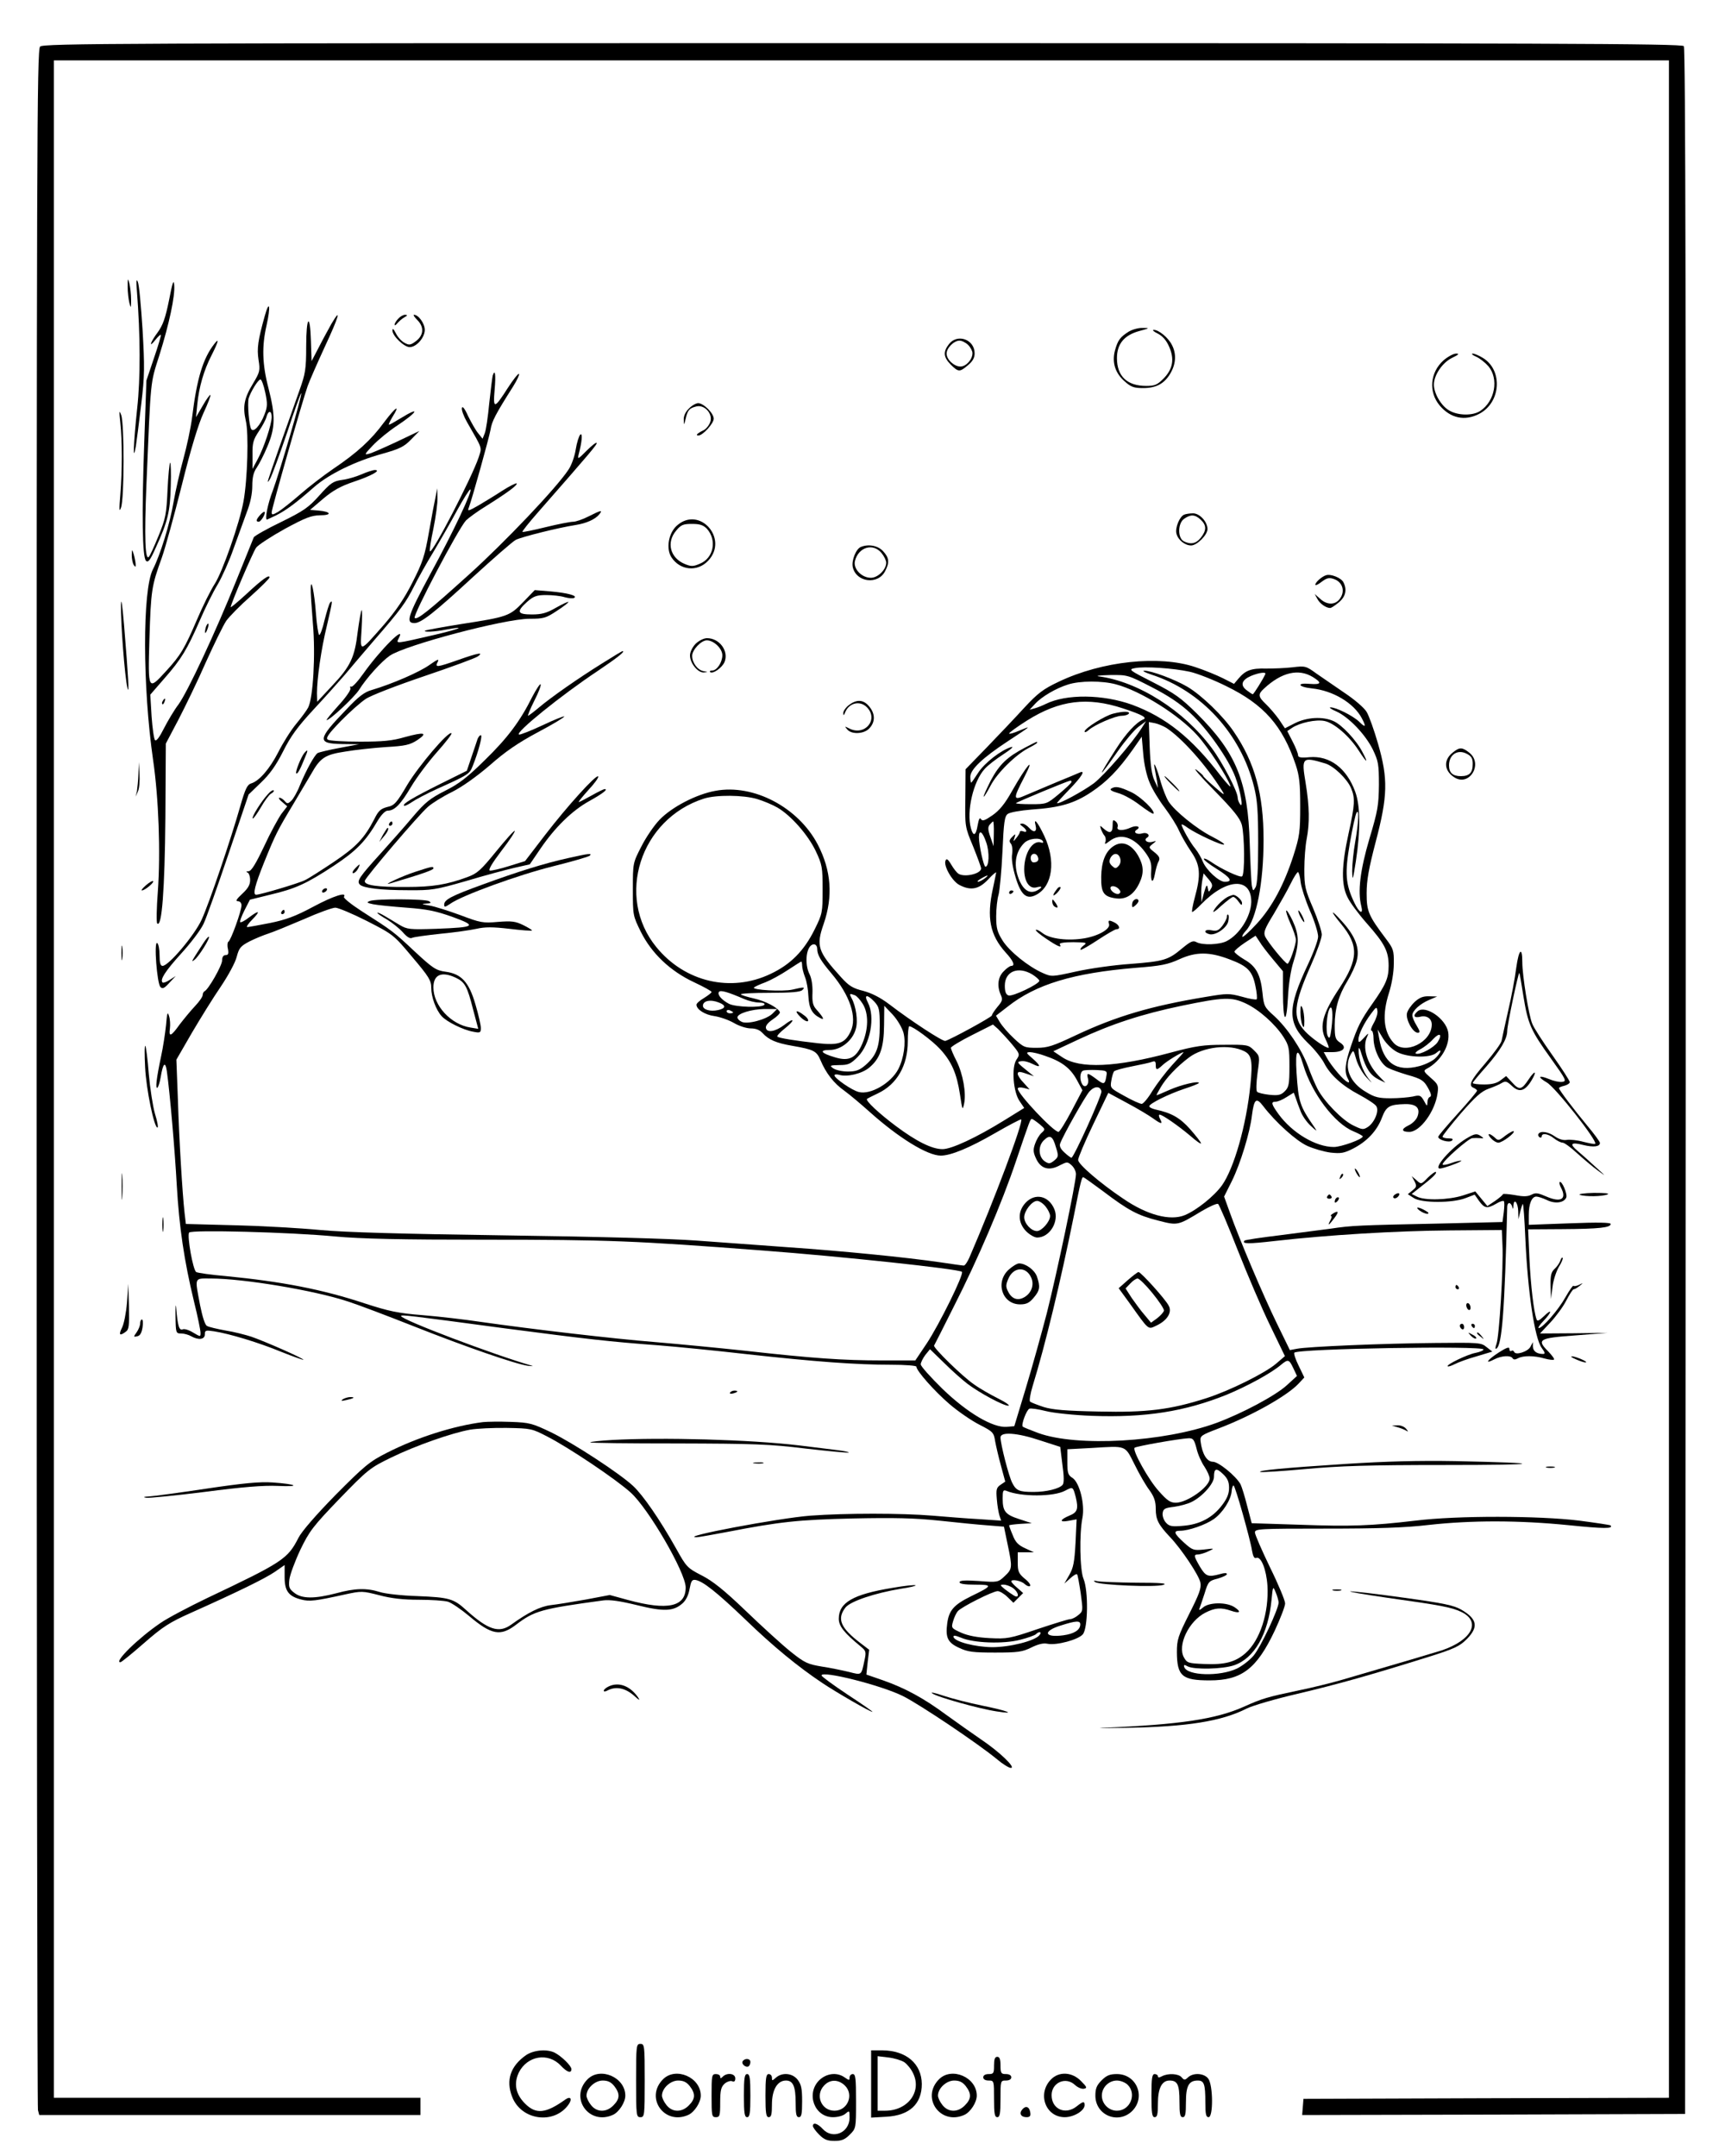 <?xml version="1.0" standalone="no"?>
<!DOCTYPE svg PUBLIC "-//W3C//DTD SVG 20010904//EN"
 "http://www.w3.org/TR/2001/REC-SVG-20010904/DTD/svg10.dtd">
<svg version="1.0" xmlns="http://www.w3.org/2000/svg"
 width="800pt" height="1000pt" viewBox="0 0 800 1000"
 preserveAspectRatio="xMidYMid meet">

<g transform="translate(0,1000) scale(0.1,-0.1)"
fill="#000000" stroke="none">
<path d="M186 9784 c-15 -14 -16 -462 -16 -4782 0 -2622 3 -4777 6 -4789 l6
-23 884 0 884 0 0 40 0 40 -850 0 -850 0 0 4725 0 4725 3745 0 3745 0 0 -4725
0 -4725 -847 -2 -848 -3 -3 -38 -3 -37 888 2 888 3 3 4789 c1 3532 -1 4792 -9
4802 -10 12 -628 14 -3810 14 -3439 0 -3799 -1 -3813 -16z"/>
<path d="M592 8670 c0 -25 4 -58 8 -75 7 -27 8 -25 8 15 0 25 -4 59 -8 75 -7
27 -8 25 -8 -15z"/>
<path d="M635 8650 c16 -207 17 -401 1 -546 -17 -161 -21 -259 -6 -174 4 25
15 113 25 195 16 133 16 174 6 348 -7 109 -16 208 -22 220 -7 16 -8 4 -4 -43z"/>
<path d="M784 8608 c-17 -84 -29 -117 -53 -150 -35 -47 -43 -76 -10 -34 12 15
23 25 25 23 2 -2 -12 -50 -32 -108 l-35 -104 -10 -285 c-12 -339 -9 -534 8
-551 10 -10 20 3 46 62 55 120 66 165 69 286 2 61 0 109 -3 107 -3 -2 -9 -59
-12 -127 -5 -112 -9 -132 -42 -213 -20 -49 -40 -93 -45 -97 -17 -18 -21 94
-11 335 21 499 17 465 60 600 46 147 73 274 69 325 -2 30 -8 15 -24 -69z"/>
<path d="M1228 8535 c-32 -114 -37 -151 -29 -204 8 -50 6 -57 -25 -109 -42
-69 -49 -107 -34 -174 14 -57 8 -272 -11 -375 -18 -99 -97 -325 -133 -381 -19
-29 -56 -104 -82 -165 -58 -135 -76 -166 -144 -240 -84 -92 -84 -91 -77 151 7
225 10 244 57 374 17 48 59 201 94 341 41 165 76 280 100 332 20 43 34 80 32
83 -3 2 -19 -20 -36 -50 l-31 -53 6 60 c8 80 30 157 66 227 32 63 37 84 13 53
-53 -68 -81 -161 -103 -340 -6 -49 -25 -137 -41 -195 -16 -58 -36 -147 -45
-198 -17 -101 -62 -247 -96 -313 -49 -97 -48 -545 1 -884 26 -178 35 -430 22
-610 -6 -77 -7 -144 -3 -148 22 -22 35 159 38 491 l2 343 59 112 c32 62 90
181 127 266 38 84 80 170 94 191 14 20 65 72 114 115 48 43 87 82 87 87 0 15
-33 -8 -107 -77 -40 -37 -73 -64 -73 -61 0 15 103 255 118 276 10 13 70 52
133 87 96 52 122 62 163 63 58 0 52 17 -8 22 l-38 3 61 52 c45 38 81 58 140
78 81 27 131 54 100 55 -9 0 -37 -9 -62 -20 -25 -11 -66 -23 -91 -26 -41 -6
-53 -14 -104 -71 -50 -56 -72 -72 -178 -124 -67 -32 -124 -65 -127 -71 -3 -7
-39 -96 -80 -198 -99 -246 -226 -517 -269 -577 -20 -26 -50 -77 -68 -112 -20
-40 -35 -60 -41 -54 -5 5 -12 55 -16 110 l-6 101 66 76 c78 89 105 134 164
269 24 56 61 131 83 167 21 36 54 110 73 165 20 55 47 130 61 168 17 43 26 87
26 123 0 40 6 64 20 84 11 16 34 60 50 99 37 87 38 142 5 271 -29 111 -31 194
-9 290 20 89 14 124 -8 45z m2 -355 c11 -52 11 -66 -4 -104 -19 -49 -50 -84
-61 -66 -10 16 -18 115 -12 142 9 30 44 88 55 88 5 0 15 -27 22 -60z m30 -114
c0 -34 -36 -143 -65 -196 l-24 -45 0 65 c-1 56 4 71 29 109 17 25 33 55 36 68
8 30 24 30 24 -1z"/>
<path d="M1537 8498 c-13 -24 -40 -72 -58 -108 l-34 -65 -3 93 c-4 135 -22
115 -22 -25 0 -106 -4 -127 -31 -203 -65 -182 -140 -396 -145 -415 -4 -15 -1
-13 9 5 8 14 43 109 78 212 34 103 64 186 66 184 6 -5 -102 -372 -132 -452
-23 -59 -38 -134 -27 -134 1 0 22 10 45 21 45 23 91 57 175 131 68 59 190 119
314 153 82 23 102 33 135 67 l38 39 -105 -50 c-58 -27 -116 -53 -130 -56 -22
-6 -19 -1 20 40 25 26 75 67 112 91 96 64 110 92 16 34 -26 -16 -51 -30 -54
-30 -3 0 4 16 16 36 39 62 15 47 -39 -25 -60 -82 -125 -141 -236 -216 -44 -30
-113 -83 -153 -118 -40 -35 -86 -71 -102 -81 -26 -15 -30 -15 -30 -2 0 18 142
515 167 586 9 25 45 107 80 183 64 137 79 188 30 105z"/>
<path d="M1847 8522 c-10 -10 -17 -23 -17 -28 0 -5 6 -2 13 7 7 8 21 21 32 27
16 9 16 11 4 12 -9 0 -23 -8 -32 -18z"/>
<path d="M1936 8515 c32 -32 29 -71 -8 -98 -24 -18 -31 -19 -52 -7 -14 7 -32
27 -40 44 -11 21 -16 25 -16 13 0 -25 54 -77 80 -77 31 0 70 44 70 80 0 29
-29 70 -50 70 -5 0 2 -11 16 -25z"/>
<path d="M5235 8462 c-40 -25 -51 -40 -64 -87 -15 -56 1 -106 45 -144 29 -26
43 -31 85 -31 62 0 100 21 128 70 25 44 27 90 6 130 -17 34 -61 70 -84 70 -9
0 -1 -8 18 -17 23 -12 40 -31 53 -61 26 -58 17 -105 -27 -149 -28 -28 -40 -33
-79 -33 -89 0 -136 45 -136 129 0 66 34 107 105 126 48 13 48 14 15 14 -19 1
-48 -7 -65 -17z"/>
<path d="M4401 8404 c-28 -36 -26 -60 8 -95 36 -35 41 -36 80 -3 22 18 31 35
31 55 0 65 -80 93 -119 43z m89 -4 c11 -11 20 -28 20 -38 0 -29 -29 -62 -56
-62 -29 0 -64 32 -64 60 0 26 34 60 60 60 11 0 29 -9 40 -20z"/>
<path d="M6695 8329 c-63 -56 -71 -147 -18 -210 50 -59 116 -73 182 -39 102
52 112 203 18 260 -18 11 -39 20 -47 20 -8 -1 -1 -7 15 -14 17 -7 43 -28 58
-45 49 -59 30 -162 -38 -207 -35 -23 -103 -22 -144 2 -37 21 -71 79 -71 120 0
44 39 102 84 124 31 15 36 20 19 20 -12 0 -38 -14 -58 -31z"/>
<path d="M2285 8258 c-2 -7 -9 -65 -16 -128 -6 -63 -15 -126 -21 -140 l-10
-25 -20 25 c-12 14 -32 50 -47 80 -16 36 -27 49 -29 37 -2 -9 9 -39 24 -65 74
-129 69 -115 54 -163 -32 -95 -215 -448 -226 -436 -3 2 4 50 16 105 11 55 20
120 19 144 l-1 43 -8 -40 c-5 -22 -19 -96 -31 -165 -19 -108 -29 -139 -76
-231 -37 -74 -77 -132 -131 -195 -117 -133 -112 -132 -105 -22 3 51 3 91 0 88
-3 -3 -11 -48 -18 -100 -14 -119 -33 -160 -119 -251 l-69 -74 -1 40 c0 66 19
203 46 313 27 116 27 120 15 107 -5 -6 -16 -43 -26 -82 -9 -40 -21 -71 -25
-68 -4 3 -11 48 -15 102 -7 96 -23 169 -24 114 -1 -14 4 -86 10 -162 13 -146
1 -348 -22 -391 -6 -12 -31 -46 -55 -75 -25 -30 -62 -89 -83 -131 -40 -78 -89
-135 -127 -146 -17 -5 -27 -26 -49 -103 -45 -158 -145 -453 -180 -529 -33 -72
-153 -214 -181 -214 -10 0 -14 14 -14 49 0 28 -5 53 -11 57 -16 10 -1 -187 15
-204 10 -10 18 -6 41 19 l30 32 -28 -18 c-15 -10 -30 -15 -33 -12 -13 13 11
51 86 134 44 48 91 110 104 138 13 27 65 174 116 325 l93 275 57 55 c42 40 70
80 103 145 35 70 66 113 142 195 54 58 118 130 144 160 25 30 86 102 136 160
125 144 147 175 185 250 18 36 58 108 90 160 31 52 81 139 110 193 29 53 57
97 61 97 14 0 -78 -196 -185 -392 -105 -195 -116 -228 -74 -228 31 0 91 47
273 215 94 86 182 163 197 171 28 14 195 56 278 69 50 8 90 26 109 49 18 22 8
20 -49 -9 -27 -14 -60 -25 -72 -25 -13 0 -70 -11 -127 -25 -57 -14 -106 -24
-108 -22 -2 3 31 44 74 93 241 275 275 315 270 320 -3 3 -24 -14 -48 -38 -37
-37 -41 -40 -36 -18 16 59 20 105 8 94 -6 -6 -16 -37 -21 -69 -5 -32 -20 -74
-34 -94 -56 -85 -297 -338 -460 -485 -188 -170 -242 -213 -253 -202 -10 10
202 413 238 452 11 11 54 43 97 69 97 61 144 96 138 103 -3 2 -34 -13 -68 -35
-35 -23 -85 -53 -112 -69 -44 -25 -49 -26 -42 -9 16 43 94 323 101 362 6 39
22 70 105 201 18 29 30 55 27 58 -3 3 -26 -25 -51 -64 -64 -100 -70 -101 -62
-9 6 69 2 98 -9 65z"/>
<path d="M3195 8105 c-16 -15 -25 -35 -24 -52 1 -27 1 -27 9 5 9 40 17 49 50
57 38 9 77 -35 64 -72 -5 -15 -19 -33 -32 -39 -29 -14 -38 -24 -23 -24 20 0
71 56 71 78 0 25 -47 72 -72 72 -10 0 -30 -11 -43 -25z"/>
<path d="M558 8040 c9 -84 9 -221 0 -335 -6 -70 -5 -83 3 -60 16 41 16 391 1
430 -9 25 -10 20 -4 -35z"/>
<path d="M1207 7612 c-19 -21 -22 -32 -7 -32 10 0 34 39 27 46 -2 2 -11 -4
-20 -14z"/>
<path d="M5492 7613 c-21 -8 -43 -61 -36 -88 7 -29 39 -55 68 -55 27 0 76 49
76 76 0 34 -37 74 -68 73 -15 0 -33 -3 -40 -6z m76 -23 c28 -26 28 -50 1 -84
-22 -28 -48 -33 -80 -16 -28 16 -27 84 3 104 30 21 50 20 76 -4z"/>
<path d="M3139 7562 c-39 -35 -51 -107 -25 -147 40 -61 120 -69 170 -16 97
102 -40 257 -145 163z m139 -14 c48 -53 32 -137 -33 -163 -30 -13 -40 -13 -69
-1 -68 28 -87 100 -40 155 22 27 33 31 73 31 36 0 52 -5 69 -22z"/>
<path d="M3992 7463 c-22 -9 -44 -63 -37 -94 16 -70 117 -83 150 -18 21 40 19
62 -10 93 -23 25 -67 34 -103 19z m97 -29 c12 -15 21 -34 21 -44 0 -32 -39
-70 -71 -70 -43 0 -83 42 -74 78 16 65 85 85 124 36z"/>
<path d="M611 7425 c0 -16 4 -37 9 -45 8 -12 10 -11 9 5 -1 11 -5 31 -9 45 -8
24 -8 24 -9 -5z"/>
<path d="M6150 7332 c-20 -6 -50 -33 -50 -44 0 -5 14 1 30 14 24 18 35 20 57
12 38 -13 52 -54 29 -88 -21 -33 -61 -34 -94 -3 l-25 22 12 -22 c11 -22 40
-43 60 -43 5 0 23 12 40 26 32 27 39 59 21 94 -11 20 -58 39 -80 32z"/>
<path d="M2426 7207 c-63 -65 -71 -68 -290 -102 -88 -14 -162 -28 -165 -30 -8
-8 43 -6 99 5 97 18 63 3 -52 -24 -187 -43 -182 -43 -169 -17 37 69 -85 -52
-163 -162 -26 -37 -52 -65 -57 -62 -5 4 -6 0 -4 -8 3 -7 -21 -42 -56 -80 -33
-37 -58 -67 -54 -67 15 0 128 106 150 140 35 56 104 132 143 159 72 49 533
171 647 171 66 0 77 3 128 37 31 20 55 39 53 41 -2 2 -28 -10 -58 -27 -43 -25
-67 -31 -111 -31 -69 0 -73 13 -22 59 30 26 44 31 88 31 29 0 67 -4 86 -10 19
-5 38 -7 44 -3 17 10 -31 23 -110 30 l-73 6 -54 -56z"/>
<path d="M561 7195 c-2 -79 18 -340 30 -385 9 -38 5 40 -16 295 -8 92 -13 127
-14 90z"/>
<path d="M956 7095 c-3 -9 -6 -22 -5 -28 0 -7 5 -1 10 12 5 13 8 26 5 28 -2 2
-6 -3 -10 -12z"/>
<path d="M3226 7014 c-15 -16 -26 -38 -26 -54 0 -36 36 -80 63 -79 22 2 22 2
0 6 -28 5 -53 39 -53 71 0 28 42 72 68 72 32 0 72 -38 72 -69 0 -33 -25 -71
-47 -71 -9 0 -13 -3 -10 -7 12 -11 55 19 67 46 21 51 -23 111 -81 111 -15 0
-37 -11 -53 -26z"/>
<path d="M2794 6924 c-114 -71 -237 -157 -295 -206 -25 -21 -48 -38 -50 -38
-3 0 10 32 29 70 20 39 33 73 29 76 -3 3 -20 -23 -38 -57 -56 -113 -115 -192
-221 -295 -81 -80 -120 -110 -184 -142 -69 -35 -92 -53 -148 -119 -36 -43
-105 -121 -152 -173 -98 -108 -111 -127 -95 -143 16 -16 96 -26 224 -26 110
-1 127 2 270 43 83 25 184 52 223 61 l71 16 49 72 c68 100 147 177 226 221 63
35 90 56 72 56 -4 0 -31 -13 -61 -30 -29 -16 -55 -30 -59 -30 -3 0 17 25 45
56 29 31 49 59 45 63 -10 9 -144 -139 -247 -273 l-92 -120 -74 -23 c-41 -13
-81 -22 -89 -21 -9 2 9 33 53 91 37 48 65 90 62 93 -3 3 -41 -40 -86 -95 -71
-87 -87 -102 -133 -119 -95 -35 -161 -46 -283 -46 -137 -1 -198 8 -193 29 4
17 249 305 293 343 18 16 67 47 110 68 48 24 114 71 176 124 71 63 132 105
224 154 70 37 124 70 122 73 -3 2 -49 -16 -103 -42 -54 -25 -102 -44 -107 -42
-21 7 195 182 365 295 92 62 130 92 115 92 -2 0 -44 -25 -93 -56z"/>
<path d="M2125 6939 c-100 -35 -109 -36 -95 -9 8 16 -1 12 -38 -14 -46 -33
-172 -88 -270 -117 -32 -9 -61 -31 -116 -90 -135 -140 -137 -158 -19 -160 l78
-1 -90 -17 c-49 -9 -95 -20 -102 -24 -15 -10 -53 -79 -82 -149 -12 -31 -31
-64 -40 -72 -16 -15 -19 -15 -31 -1 -7 8 -18 15 -24 15 -6 -1 0 -10 13 -20
l23 -20 -27 -35 c-14 -20 -51 -87 -80 -150 -39 -82 -59 -115 -72 -116 -11 0
-13 -3 -5 -6 6 -2 12 -18 12 -35 0 -22 -10 -39 -37 -64 -26 -24 -32 -34 -20
-34 10 0 17 -8 17 -19 0 -26 -50 -165 -61 -169 -4 -2 -6 -17 -2 -33 4 -22 2
-29 -11 -29 -10 0 -16 -9 -16 -25 0 -23 -64 -136 -82 -143 -4 -2 -8 -10 -8
-17 0 -8 -16 -31 -36 -52 -19 -20 -51 -59 -71 -85 -40 -56 -51 -60 -45 -18 2
16 1 42 -4 57 -7 23 -9 16 -14 -42 -4 -38 -14 -104 -23 -145 -22 -104 -27
-151 -17 -145 4 3 11 24 15 48 11 67 22 77 29 27 14 -101 37 -366 46 -530 11
-191 34 -348 80 -538 17 -68 30 -133 30 -144 0 -19 0 -19 -34 1 -19 12 -41 19
-49 15 -16 -6 -23 15 -30 101 -2 22 -4 4 -3 -40 1 -78 2 -80 26 -80 14 0 35
-6 47 -13 34 -19 63 -15 63 9 0 19 4 20 43 14 71 -11 207 -52 311 -95 55 -22
101 -38 103 -37 4 5 -175 84 -241 107 -28 9 -82 23 -121 29 -38 7 -77 16 -85
21 -9 4 -21 41 -32 96 -25 133 -29 124 50 124 150 0 481 -55 637 -107 44 -14
181 -66 305 -115 240 -95 471 -175 529 -183 20 -2 27 -2 16 1 -174 50 -605
213 -605 230 0 7 33 3 480 -57 383 -50 486 -62 715 -79 77 -6 261 -24 409 -41
317 -35 507 -49 669 -49 64 0 117 -4 117 -9 0 -19 83 -113 154 -174 41 -35
104 -78 140 -96 61 -31 65 -36 71 -75 4 -22 16 -74 27 -114 l20 -74 -22 -15
c-19 -13 -21 -22 -17 -67 2 -28 8 -62 12 -75 l8 -24 -104 7 c-57 3 -153 11
-214 16 -142 12 -406 12 -567 0 -145 -11 -618 -100 -527 -100 8 0 70 11 139
24 247 48 331 57 585 63 192 4 286 2 400 -10 83 -9 184 -19 226 -22 l75 -6 17
-82 c23 -109 22 -114 -14 -148 -30 -28 -32 -29 -120 -22 -64 4 -89 3 -89 -6 0
-7 24 -11 72 -11 84 0 82 -5 -19 -54 -79 -39 -102 -65 -110 -125 -9 -66 2 -90
55 -114 40 -19 65 -22 167 -22 105 0 126 3 167 23 32 16 57 22 75 18 42 -9
145 19 165 44 24 29 26 202 3 257 -17 40 -20 208 -5 283 12 62 -13 163 -46
185 -21 13 -24 23 -24 74 l0 59 113 6 c164 10 153 14 199 -77 21 -43 52 -97
69 -119 22 -31 29 -52 29 -87 0 -49 12 -73 67 -131 53 -56 133 -176 140 -210
5 -26 -5 -53 -52 -146 -52 -104 -57 -119 -57 -178 1 -110 24 -130 152 -130
148 0 218 53 302 231 26 56 48 113 48 126 0 13 -31 88 -70 167 -38 79 -70 152
-70 162 0 17 18 18 329 18 240 0 368 4 477 17 198 22 418 22 647 -1 167 -17
211 -17 196 -1 -3 2 -68 12 -145 22 -187 23 -566 24 -759 0 -207 -24 -297 -28
-540 -19 l-220 7 -21 80 c-11 44 -25 89 -31 101 -22 39 -102 104 -128 104 -28
0 -50 37 -57 94 -3 26 1 29 82 60 155 59 318 151 372 208 l27 29 -26 54 c-15
30 -24 58 -20 61 19 19 877 33 877 15 0 -5 -17 -12 -37 -16 -38 -7 -137 -55
-129 -62 2 -3 17 2 33 10 15 8 61 25 101 36 l73 22 -27 21 c-25 21 -36 21
-238 19 -238 -2 -595 -17 -642 -27 l-32 -6 -60 123 c-64 131 -173 388 -218
514 l-27 75 36 72 c40 81 84 226 93 304 10 77 20 86 52 44 58 -76 154 -162
205 -185 29 -13 77 -27 108 -31 47 -5 62 -3 105 19 64 33 110 82 133 143 20
53 35 61 107 63 52 1 72 -18 58 -57 -5 -15 -24 -34 -42 -42 -35 -17 -33 -30 4
-30 50 0 120 96 131 180 5 35 2 42 -32 71 -33 29 -35 33 -18 42 66 35 110 111
99 171 -12 62 -105 125 -141 96 -24 -20 -18 -33 11 -26 30 8 54 -8 54 -36 0
-82 -125 -143 -177 -85 -47 52 -54 130 -21 233 13 41 22 96 22 134 1 61 -2 70
-36 115 -82 109 -90 128 -90 212 0 60 10 116 42 238 56 213 58 292 11 455 -18
63 -42 130 -53 148 -11 19 -57 58 -102 88 -44 30 -103 71 -131 90 -48 35 -52
36 -110 29 -33 -4 -88 -6 -123 -6 -69 2 -96 -8 -128 -46 l-21 -25 -51 26 c-28
14 -86 38 -129 52 -166 56 -432 28 -633 -68 -72 -34 -97 -53 -160 -121 -41
-45 -119 -127 -173 -183 l-99 -102 -1 -133 c-2 -133 -2 -134 36 -225 20 -50
37 -96 37 -102 0 -25 -78 -43 -106 -24 -6 4 -21 22 -32 41 -16 27 -23 31 -27
19 -10 -24 31 -96 65 -113 52 -27 89 -20 132 25 21 23 38 37 38 33 -1 -4 -7
-37 -15 -73 -30 -136 -14 -217 59 -298 36 -39 45 -62 26 -62 -6 0 -22 -11 -35
-25 -27 -26 -32 -68 -14 -109 10 -22 8 -29 -15 -56 -14 -17 -26 -35 -26 -40 0
-7 -190 -111 -216 -118 -13 -3 -161 94 -260 170 -41 31 -80 51 -120 62 -49 12
-67 23 -103 63 -109 120 -117 145 -81 248 44 128 35 247 -27 367 -90 173 -298
283 -475 250 -89 -16 -202 -75 -259 -134 -26 -27 -64 -83 -85 -125 -39 -76
-39 -76 -39 -198 0 -120 0 -122 37 -197 50 -100 136 -182 247 -234 45 -21 81
-41 81 -45 0 -4 -16 -16 -35 -28 -19 -11 -35 -25 -35 -31 0 -22 39 -47 84 -53
26 -4 66 -18 90 -32 24 -14 58 -25 78 -25 23 0 41 -7 54 -21 29 -32 64 -47
140 -60 98 -17 111 -24 129 -66 25 -60 62 -108 112 -143 26 -19 78 -63 117
-98 133 -119 267 -202 329 -202 46 0 132 35 253 105 64 37 118 65 120 63 11
-12 -125 -374 -240 -640 -9 -21 -21 -38 -26 -38 -6 0 -54 7 -108 15 -156 23
-459 53 -707 70 -126 9 -318 23 -425 31 -123 9 -451 18 -885 24 -484 7 -741
14 -860 25 -94 9 -272 19 -397 22 l-226 6 -6 51 c-10 89 -25 334 -31 526 l-7
185 71 123 c40 68 100 165 135 216 35 52 68 113 74 139 11 41 18 49 60 71 26
13 65 29 87 36 22 7 95 37 163 66 67 30 134 54 147 54 13 0 80 -28 147 -62
121 -62 124 -64 210 -167 78 -92 88 -109 88 -143 0 -43 22 -102 48 -131 23
-26 100 -64 145 -72 34 -7 37 -5 37 17 0 13 -11 62 -25 109 -30 104 -65 142
-139 152 -44 6 -59 16 -143 94 -98 92 -102 95 -246 187 -48 31 -85 61 -82 66
16 25 -48 5 -143 -46 -82 -44 -126 -60 -199 -75 -52 -10 -100 -19 -106 -19 -6
0 4 16 23 35 40 41 33 46 -16 9 -19 -15 -37 -24 -40 -21 -3 3 6 27 20 55 l25
49 93 23 c119 28 169 51 297 135 104 69 147 113 203 209 17 28 35 46 46 46 32
0 60 29 108 110 26 44 81 117 121 162 40 45 70 84 67 87 -13 13 -152 -151
-205 -239 -50 -85 -60 -96 -93 -103 -30 -8 -41 -17 -60 -56 -46 -89 -84 -129
-188 -199 -57 -38 -116 -76 -133 -84 -26 -14 -208 -68 -227 -68 -17 0 -6 43
36 148 53 131 62 149 136 272 31 52 68 115 83 140 42 75 64 90 158 104 46 8
131 17 189 21 89 5 111 10 145 32 52 35 33 39 -58 14 -58 -17 -102 -21 -208
-21 -74 0 -140 4 -148 9 -12 7 1 26 59 86 41 42 93 88 116 103 23 16 145 63
272 106 127 43 239 84 249 92 27 20 1 16 -92 -17z m3394 -55 c35 -8 111 -38
169 -67 174 -85 260 -183 321 -364 17 -51 21 -87 21 -193 0 -118 -3 -139 -31
-227 -43 -134 -99 -240 -171 -318 -33 -36 -63 -63 -66 -60 -3 3 4 15 16 28 49
52 82 223 82 422 0 212 -41 359 -138 501 -49 73 -151 171 -216 209 -58 34
-168 75 -199 74 -12 0 3 -8 33 -18 232 -75 415 -275 476 -521 15 -60 19 -113
19 -260 0 -123 -4 -192 -12 -205 -11 -19 -12 -19 -17 5 -3 14 -7 102 -10 195
-8 290 -62 423 -245 605 -74 73 -103 94 -203 145 -112 57 -116 60 -85 66 44 9
179 0 256 -17z m349 -11 c-10 -23 -54 -93 -58 -93 -3 0 -16 9 -29 19 -30 23
-23 47 21 66 36 15 72 20 66 8z m220 -13 c44 -27 40 -36 -13 -32 -64 6 -56
-14 9 -21 98 -10 195 -68 232 -139 21 -40 17 -45 -13 -15 -30 28 -108 67 -133
66 -8 0 4 -9 28 -19 57 -26 134 -106 169 -177 25 -53 28 -67 28 -163 -1 -94
-5 -120 -44 -250 -43 -146 -55 -245 -38 -312 11 -43 -9 -33 -32 15 -41 86 -45
136 -21 275 12 70 26 134 31 142 13 24 10 -44 -6 -135 -8 -44 -14 -105 -14
-135 1 -49 3 -45 17 45 22 144 21 258 -3 323 -40 109 -118 168 -212 160 -40
-4 -53 -1 -53 9 0 8 -11 36 -25 63 l-25 49 22 15 c36 24 111 40 150 32 44 -8
116 -70 159 -137 39 -60 47 -63 18 -8 -28 55 -97 129 -136 145 -50 22 -123 17
-177 -10 l-47 -24 -28 42 c-16 22 -43 54 -60 70 -37 35 -38 46 -8 73 81 75
159 93 225 53z m-747 -47 c78 -40 133 -77 180 -121 78 -72 177 -213 208 -296
24 -65 39 -150 22 -126 -6 8 -11 22 -11 30 0 29 -71 164 -120 230 -129 174
-341 309 -525 333 -16 2 7 5 52 6 82 1 83 1 194 -56z m-166 13 c114 -30 293
-142 378 -237 49 -54 138 -190 153 -234 4 -11 -16 10 -45 47 -135 176 -254
271 -410 329 -136 49 -306 51 -401 4 -14 -7 -36 -16 -50 -20 l-25 -7 25 27
c31 34 98 73 153 90 55 18 159 18 222 1z m34 -112 c88 -29 113 -43 93 -51 -32
-13 -80 -64 -127 -138 -90 -141 -86 -145 10 -8 33 47 76 98 95 112 l35 26 -19
-30 c-47 -74 -174 -220 -223 -258 -50 -37 -164 -99 -171 -92 -1 1 25 30 58 64
56 58 76 90 48 78 -7 -3 -56 -24 -108 -45 -52 -22 -116 -49 -142 -60 -61 -27
-61 -19 -7 85 53 103 10 53 -57 -65 -34 -61 -59 -91 -92 -114 -35 -24 -46 -28
-53 -17 -5 9 -10 0 -15 -29 -8 -48 -20 -54 -31 -14 -22 78 11 219 64 276 14
16 53 46 87 68 34 22 50 37 36 33 -46 -13 -125 -74 -154 -120 -16 -25 -30 -45
-32 -45 -2 0 -4 12 -4 27 0 34 57 88 174 165 111 73 113 74 53 49 -26 -11 -47
-17 -47 -13 0 4 37 31 83 60 151 95 280 111 446 56z m200 -90 c73 -48 183
-171 257 -289 17 -27 13 -25 -33 15 -29 25 -53 48 -53 51 0 3 -15 16 -32 29
-18 12 19 -31 83 -96 89 -91 119 -128 128 -159 13 -49 15 -232 1 -240 -10 -6
-96 34 -143 67 -16 11 -31 18 -34 15 -3 -4 24 -25 61 -48 64 -40 75 -59 36
-59 -27 0 -85 54 -101 92 -7 18 -23 46 -36 62 -23 27 -63 99 -63 111 0 4 13
-3 29 -15 40 -28 161 -84 168 -77 3 3 -22 19 -55 36 -72 36 -176 121 -203 164
-11 18 -26 57 -35 87 -18 67 -38 111 -29 66 3 -15 8 -42 11 -60 l4 -31 -16 35
c-12 24 -19 72 -22 153 l-4 118 27 -5 c15 -3 39 -13 54 -22z m-77 -255 c12
-30 44 -82 70 -116 26 -35 56 -82 66 -106 11 -24 36 -68 56 -97 43 -62 46
-108 17 -213 -10 -37 -15 -67 -12 -67 4 0 23 16 42 36 117 121 233 127 232 10
-2 -67 -54 -150 -114 -181 -33 -17 -112 -20 -140 -5 -16 9 -27 4 -67 -29 -64
-54 -85 -60 -241 -72 -75 -5 -187 -21 -250 -35 -113 -25 -114 -25 -155 -7 -68
30 -155 101 -186 150 -25 40 -30 57 -30 113 0 36 5 81 11 100 5 19 14 109 18
199 6 138 10 166 25 176 9 7 58 16 109 20 134 9 200 29 278 81 72 48 125 102
193 198 l41 59 7 -80 c4 -49 16 -102 30 -134z m814 90 c40 -12 102 -72 120
-115 19 -46 18 -75 -12 -211 -33 -150 -34 -236 -5 -294 11 -24 52 -79 90 -122
83 -94 101 -129 101 -197 0 -57 -13 -87 -75 -175 -54 -76 -70 -109 -100 -198
-27 -78 -31 -118 -15 -148 19 -34 -7 -21 -45 24 -20 23 -43 54 -51 70 l-15 27
40 0 c52 0 70 22 36 44 -22 15 -25 23 -25 80 0 77 18 139 59 206 17 28 37 70
43 94 15 57 -5 112 -67 181 -55 62 -59 54 -5 -11 82 -100 80 -162 -8 -297 -78
-117 -94 -177 -65 -236 11 -23 18 -41 14 -41 -15 0 -79 45 -108 76 -60 64 -55
123 28 310 27 61 49 123 49 139 0 15 -18 70 -40 122 -37 86 -41 102 -41 181 0
48 5 111 11 141 14 74 13 150 -5 260 -20 119 -16 122 91 90z m-1177 -86 c0 -5
-26 -29 -57 -55 -57 -47 -57 -48 -131 -48 -41 0 -72 2 -69 5 6 6 240 103 251
104 4 1 7 -2 6 -6z m-1458 -79 c30 -9 73 -27 95 -40 63 -37 141 -126 177 -201
30 -64 32 -75 32 -179 0 -107 -1 -112 -37 -185 -49 -99 -111 -162 -204 -206
-184 -88 -398 -38 -530 124 -191 234 -75 595 221 689 57 18 182 17 246 -2z
m1098 -161 l-1 -58 -15 43 c-12 34 -12 46 -3 57 7 8 14 15 16 15 2 0 4 -26 3
-57z m-35 -41 c16 -46 13 -112 -4 -112 -8 0 -30 100 -30 137 0 38 17 26 34
-25z m1458 -184 c3 -24 22 -83 43 -132 22 -49 38 -103 38 -120 0 -17 -22 -76
-48 -131 -95 -202 -95 -269 0 -362 30 -28 63 -70 75 -92 28 -56 84 -107 166
-150 37 -20 72 -43 77 -52 14 -22 -9 -76 -39 -96 -22 -14 -27 -13 -68 7 -51
24 -137 113 -166 170 -11 21 -31 68 -44 104 -31 82 -96 178 -157 234 -45 40
-48 46 -54 107 -9 85 -30 124 -85 155 -25 15 -45 31 -45 36 0 5 22 24 49 42
l49 32 18 -27 c9 -16 38 -53 63 -83 l46 -55 0 -100 c0 -137 16 -153 23 -23 3
62 13 129 26 168 27 85 26 123 -4 189 -34 71 -42 60 -10 -13 14 -31 25 -65 25
-75 0 -25 -30 -111 -39 -111 -10 0 -91 99 -104 127 -8 19 -2 35 41 105 27 46
63 109 78 140 15 31 31 55 34 53 4 -3 10 -24 12 -47z m-416 -30 c-10 -18 -11
-17 -15 4 -3 18 -7 13 -17 -22 l-12 -45 -1 36 c-1 20 2 50 5 67 l6 31 23 -27
c18 -21 20 -30 11 -44z m-1050 47 c-11 -8 -25 -15 -30 -15 -6 1 0 7 14 15 32
19 40 18 16 0z m-776 -326 c0 -28 16 -55 66 -114 86 -102 120 -204 89 -269
-26 -55 -55 -65 -150 -55 -107 12 -183 24 -190 31 -3 3 12 20 35 38 49 39 46
54 -3 16 -41 -31 -80 -38 -85 -14 -2 11 10 25 32 40 20 13 34 28 33 33 -7 20
-66 52 -121 64 -30 7 -58 15 -60 19 -2 4 58 7 134 7 98 0 143 4 151 13 15 14
8 15 -46 2 -43 -10 -191 -2 -178 10 4 4 28 15 53 24 25 10 71 35 104 57 32 21
60 39 62 39 2 0 4 -8 4 -19 0 -10 6 -34 13 -52 8 -19 15 -59 16 -89 3 -56 16
-82 55 -102 22 -12 15 3 -18 40 -16 18 -20 34 -18 78 1 33 -4 66 -13 84 -27
52 -15 140 20 140 8 0 15 -9 15 -21z m1913 -49 c83 -31 105 -54 119 -122 7
-32 9 -60 6 -63 -3 -3 -34 2 -68 12 -60 16 -68 16 -169 -1 -254 -42 -415 -90
-600 -177 -108 -51 -132 -59 -183 -59 -56 0 -61 2 -106 44 -26 24 -55 58 -65
75 l-18 30 53 41 c132 105 306 157 595 181 117 9 148 15 203 40 77 35 139 35
233 -1z m-915 -70 c17 -11 32 -24 32 -29 0 -15 -125 -75 -143 -68 -12 4 -17
18 -17 45 0 67 62 92 128 52z m-2674 -15 c42 -20 53 -40 80 -147 l24 -90 -36
6 c-91 14 -172 102 -172 186 0 60 38 76 104 45z m1338 -99 c21 -9 51 -16 68
-16 18 0 29 -4 25 -10 -9 -15 -132 -12 -164 4 -34 18 -55 42 -47 55 7 10 39 1
118 -33z m512 18 c9 -3 25 -21 37 -40 28 -45 27 -117 -2 -185 -29 -67 -62 -83
-127 -63 -65 19 -75 34 -24 34 52 0 107 44 121 98 11 36 1 105 -20 143 -11 21
-9 22 15 13z m91 -30 c22 -24 25 -36 25 -111 0 -98 -14 -137 -66 -183 -28 -24
-44 -30 -82 -30 -27 0 -57 7 -68 15 -18 13 -15 14 29 15 41 0 52 5 85 38 58
58 82 185 47 252 -20 38 -3 39 30 4z m1722 -8 c62 -29 136 -95 175 -155 26
-41 28 -53 28 -138 0 -81 -3 -96 -21 -114 -18 -18 -30 -21 -71 -17 -27 3 -53
9 -58 14 -5 5 -4 42 2 87 11 78 11 78 -16 105 -26 26 -30 27 -139 26 -96 0
-131 -5 -247 -36 -256 -69 -422 -76 -503 -22 l-42 28 115 54 c154 72 293 118
480 157 194 40 230 42 297 11z m-2443 4 c34 -13 33 -27 -4 -35 -36 -8 -70 2
-70 20 0 23 34 31 74 15z m856 -140 c12 -46 2 -118 -24 -169 -34 -65 -129
-120 -183 -106 -31 7 -113 64 -113 77 0 5 9 6 21 3 36 -12 107 5 140 33 51 42
68 94 69 197 l1 90 39 -41 c22 -24 43 -60 50 -84z m1985 21 c-6 -45 -9 -52
-17 -37 -11 20 -5 108 9 129 12 18 16 -28 8 -92z m196 24 c-11 -19 -16 -35
-11 -35 6 0 10 -17 10 -37 1 -53 33 -119 67 -136 15 -8 55 -22 88 -32 69 -19
80 -27 102 -69 11 -21 12 -31 4 -34 -6 -2 -11 -13 -11 -25 -1 -20 -2 -19 -16
7 -15 26 -19 28 -52 20 -21 -4 -66 -8 -102 -8 -54 0 -74 4 -113 28 -77 44
-106 115 -73 175 13 23 13 22 26 -23 7 -25 28 -63 47 -83 28 -30 30 -31 9 -5
-27 35 -46 91 -45 132 0 17 5 10 15 -24 20 -64 40 -94 78 -113 l31 -15 -32 33
c-55 58 -76 133 -52 182 8 17 5 16 -15 -6 -22 -24 -26 -25 -26 -9 0 24 26 77
59 121 24 32 26 33 29 12 2 -12 -6 -37 -17 -56z m-2971 49 c0 -2 -7 -4 -15 -4
-8 0 -15 4 -15 10 0 5 7 7 15 4 8 -4 15 -8 15 -10z m183 -5 c-28 -28 -119 -52
-144 -38 -11 5 -19 14 -19 20 0 18 64 38 125 39 l59 0 -21 -21z m1109 -141
c38 -46 39 -48 22 -73 -24 -36 -15 -151 15 -193 l21 -31 -92 -57 c-131 -81
-245 -134 -287 -134 -49 0 -121 36 -216 107 -79 59 -143 119 -134 126 2 2 25
14 51 26 88 42 138 129 138 241 0 38 3 70 7 70 17 0 106 -66 143 -106 53 -58
77 -112 92 -210 11 -73 12 -76 19 -44 11 49 -5 139 -35 199 -14 27 -26 55 -26
61 0 5 44 32 98 59 l97 49 24 -21 c12 -12 41 -43 63 -69z m1788 -38 c51 -26
155 -28 182 -3 28 25 22 0 -7 -27 -13 -12 -46 -28 -73 -35 -106 -28 -167 14
-186 130 l-7 40 26 -43 c16 -25 42 -50 65 -62z m187 46 c-17 -25 -81 -60 -100
-53 -7 2 2 11 19 20 18 9 45 30 60 47 31 33 45 24 21 -14z m-896 -42 c34 -17
39 -47 28 -156 -19 -188 -76 -387 -132 -466 -36 -50 -117 -115 -172 -138 -68
-28 -175 0 -287 77 -107 72 -208 159 -208 179 0 10 31 84 70 165 l70 146 87
-47 c49 -26 102 -58 120 -71 39 -28 47 -29 33 -3 -6 11 -7 20 -2 20 13 0 86
-51 142 -98 27 -24 50 -40 50 -35 0 5 -23 34 -50 65 -48 54 -87 76 -162 92
-16 4 -28 10 -28 15 0 12 88 56 163 81 37 12 67 24 67 27 0 11 -82 -8 -136
-32 -31 -14 -58 -25 -60 -25 -2 0 7 17 19 37 25 43 74 95 131 138 66 50 188
64 257 29z m-925 -21 c77 -26 117 -56 147 -110 l27 -50 -51 -97 c-28 -53 -55
-96 -60 -96 -23 0 -189 176 -189 201 0 5 12 7 28 3 l27 -7 -27 30 c-16 16 -28
35 -28 42 0 13 9 12 55 -4 l20 -7 -20 16 c-61 49 -62 51 -38 54 12 2 35 -4 52
-13 40 -20 39 -9 -1 26 -29 25 -31 28 -12 29 11 0 43 -7 70 -17z m591 -42
c-30 -33 -71 -87 -92 -120 -20 -34 -43 -61 -50 -61 -8 0 -44 16 -81 37 -65 36
-66 36 -60 71 3 19 9 39 13 43 5 5 42 15 83 23 41 8 83 17 93 21 13 5 17 2 17
-14 0 -26 5 -26 33 0 18 17 83 57 96 59 2 0 -22 -27 -52 -59z m607 0 c39 -131
145 -272 232 -308 24 -10 44 -21 44 -24 0 -13 -100 -49 -134 -49 -84 0 -194
66 -257 153 -33 46 -36 57 -13 57 9 0 32 9 50 21 l34 21 9 -24 c4 -13 14 -40
22 -60 7 -21 29 -53 48 -70 28 -26 31 -28 18 -8 -70 101 -75 118 -84 254 -7
109 5 124 31 37z m-912 -46 c-7 -46 -11 -48 -46 -21 -43 32 -48 32 -40 2 6
-27 -14 -46 -27 -25 -13 21 -11 57 4 63 6 3 35 4 62 3 44 -2 50 -4 47 -22z
m-24 -77 c3 -18 -128 -307 -139 -308 -3 0 -18 11 -32 24 -19 17 -25 31 -20 43
15 40 116 219 136 241 24 26 50 25 55 0z m-287 -152 c27 -23 28 -24 9 -41 -11
-10 -24 -33 -30 -51 -10 -28 -8 -41 7 -72 22 -44 60 -54 110 -26 32 16 34 16
53 -1 11 -10 20 -28 20 -41 0 -39 -89 -462 -135 -644 -25 -96 -69 -254 -98
-350 l-53 -175 -35 -3 c-64 -5 -182 64 -298 176 -55 54 -101 105 -101 114 0 8
10 28 21 43 l22 27 66 -64 c36 -36 84 -78 106 -95 56 -43 168 -103 191 -103
10 0 -10 15 -46 33 -36 18 -87 47 -113 66 -52 35 -190 170 -185 180 2 3 43 84
91 180 111 218 224 482 289 676 64 189 66 195 74 195 3 0 19 -11 35 -24z m76
-107 c13 -41 12 -45 -8 -62 -19 -15 -25 -16 -43 -4 -30 20 -33 70 -6 97 29 29
42 22 57 -31z m217 -203 c120 -91 162 -113 256 -137 93 -24 91 -24 202 43 37
22 71 37 77 34 5 -3 46 -99 91 -214 45 -114 112 -271 150 -349 l69 -143 -42
-36 c-51 -43 -213 -124 -322 -159 -168 -54 -278 -67 -499 -62 -153 3 -214 8
-256 21 -30 10 -58 21 -63 25 -4 4 1 36 12 72 59 192 129 482 191 789 32 163
37 180 44 180 2 0 43 -29 90 -64z m-3559 -211 c117 -11 305 -15 695 -15 579 0
693 -5 1285 -50 372 -28 913 -86 926 -99 11 -10 -106 -246 -163 -332 l-53 -79
-156 0 c-178 0 -322 10 -634 45 -121 13 -308 31 -415 40 -200 16 -574 60 -812
94 -73 11 -194 25 -268 31 -114 9 -156 18 -270 55 -196 65 -385 101 -641 126
-70 6 -133 15 -139 19 -15 9 -43 167 -33 183 8 14 469 2 678 -18z m4443 -611
l17 -36 -47 -43 c-54 -49 -206 -130 -327 -175 -244 -89 -644 -112 -825 -47
-37 14 -70 27 -73 30 -8 9 18 78 31 83 7 3 41 -2 77 -11 35 -9 132 -19 214
-22 247 -9 430 20 624 98 94 39 205 99 251 138 34 28 38 27 58 -15z m-1174
-335 l93 -30 10 -82 c8 -56 8 -86 1 -94 -15 -18 -75 -33 -135 -33 -66 0 -80 6
-98 41 -16 29 -55 181 -55 212 0 27 77 22 184 -14z m725 -37 c6 -27 23 -65 37
-85 13 -20 24 -44 24 -55 0 -38 -104 -112 -157 -112 -25 0 -40 10 -78 53 -48
52 -125 191 -113 202 7 7 206 42 249 44 22 1 27 -5 38 -47z m151 -183 c0 -27
-9 -50 -33 -81 -44 -58 -104 -89 -180 -95 -53 -5 -65 -2 -80 15 -10 11 -17 31
-15 44 3 20 10 24 53 29 28 4 65 14 82 23 50 25 103 85 103 116 0 40 11 43 42
13 21 -20 28 -36 28 -64z m63 -119 c20 -71 40 -148 43 -170 5 -29 11 -40 20
-36 22 9 47 -53 52 -129 7 -125 -34 -253 -102 -313 -47 -41 -95 -54 -191 -50
-74 3 -80 5 -94 30 -32 56 22 169 99 208 45 23 73 25 119 9 41 -14 50 -6 17
16 -37 25 -119 24 -147 -1 -15 -13 -20 -14 -16 -4 3 8 14 40 24 71 16 53 20
57 60 67 24 7 43 16 43 21 0 6 -12 6 -32 0 -55 -15 -66 -11 -93 34 -30 52 -30
57 -7 57 9 1 31 7 47 15 29 14 29 14 -21 8 -49 -5 -54 -3 -93 32 -47 43 -51
55 -18 55 39 0 117 27 156 54 41 29 80 89 83 130 1 14 5 26 9 26 3 0 22 -58
42 -130z m-774 76 c13 -55 8 -71 -30 -86 -45 -19 -47 -32 -4 -24 l38 7 -5
-109 c-5 -89 -10 -116 -29 -149 l-23 -40 27 24 c15 14 29 22 32 19 3 -2 10
-42 17 -88 11 -81 11 -83 -11 -101 -13 -11 -30 -19 -38 -19 -8 0 -76 -21 -151
-46 -129 -44 -141 -46 -222 -42 -57 3 -100 11 -132 25 -46 21 -47 22 -38 53 5
18 15 39 22 47 16 19 162 93 185 93 9 0 30 -12 45 -27 l28 -27 23 23 22 22
-27 24 c-16 13 -28 27 -28 30 0 12 45 4 62 -12 10 -9 21 -13 25 -9 5 4 -7 20
-25 34 -28 24 -32 33 -32 75 l0 47 38 0 37 0 -41 19 c-31 14 -45 28 -57 60
-10 23 -17 43 -17 46 0 2 24 5 53 7 l52 3 -58 19 c-65 21 -77 36 -77 96 0 36
2 41 18 35 66 -28 219 -28 272 1 36 19 36 19 49 -30z m-291 -422 c27 -19 31
-50 5 -35 -10 6 -29 19 -43 30 -23 19 -24 21 -5 21 11 0 31 -7 43 -16z m1232
-66 c0 -30 -83 -208 -117 -248 -18 -21 -52 -47 -76 -59 -80 -38 -231 -34 -245
7 -3 11 0 12 16 3 31 -16 162 -13 215 5 94 32 159 145 174 304 6 64 7 64 19
35 7 -16 13 -38 14 -47z m-920 -102 c0 -26 -28 -44 -79 -51 -90 -12 -96 20
-10 46 69 22 89 23 89 5z m-190 -51 c-22 -26 -136 -55 -219 -55 -79 1 -172 25
-179 47 -2 9 8 8 35 -3 58 -25 195 -30 273 -10 36 9 69 21 74 26 16 16 30 11
16 -5z"/>
<path d="M5163 6690 c-38 -9 -133 -68 -133 -83 0 -5 8 -3 18 6 27 25 124 67
154 67 15 0 30 5 33 10 7 11 -25 12 -72 0z"/>
<path d="M4755 6533 c-83 -43 -120 -78 -160 -153 -20 -40 -35 -73 -33 -75 2
-2 16 21 32 51 31 60 117 144 177 175 22 11 39 22 39 24 0 7 1 7 -55 -22z"/>
<path d="M5430 6365 c19 -19 36 -35 39 -35 3 0 -10 16 -29 35 -19 19 -36 35
-39 35 -3 0 10 -16 29 -35z"/>
<path d="M5153 6342 c-8 -5 3 -12 31 -20 24 -6 70 -31 102 -56 32 -24 61 -43
63 -40 11 11 -58 79 -103 100 -54 25 -73 29 -93 16z"/>
<path d="M5160 6171 c0 -35 -14 -39 -42 -14 -18 16 -18 16 -12 -3 4 -10 11
-25 17 -31 5 -7 7 -20 3 -29 -4 -12 0 -10 20 5 50 39 113 19 165 -52 24 -33
30 -50 28 -84 -4 -55 8 -66 17 -17 4 22 11 48 17 58 8 16 4 24 -19 43 -28 22
-28 23 -9 38 20 16 20 16 -2 10 -23 -6 -41 9 -23 20 17 10 0 26 -21 20 -25 -8
-46 4 -28 16 23 14 1 23 -26 11 -37 -17 -68 -15 -62 2 3 8 -1 20 -9 26 -12 10
-14 7 -14 -19z"/>
<path d="M4803 6170 c7 -29 -9 -34 -30 -10 -10 11 -24 20 -33 20 -12 -1 -12
-3 3 -14 21 -16 22 -30 2 -22 -8 3 -15 2 -15 -2 0 -5 -7 -17 -16 -28 -15 -19
-16 -19 -9 1 6 19 5 19 -11 3 -13 -13 -15 -20 -6 -31 6 -7 9 -28 6 -48 -4 -22
2 -62 16 -108 25 -84 52 -106 98 -80 74 41 89 157 35 272 -31 65 -51 89 -40
47z m33 -71 c4 -7 1 -10 -7 -7 -39 14 -79 -48 -79 -124 0 -57 24 -92 56 -84
29 8 31 1 4 -14 -32 -17 -60 -2 -81 43 -30 68 -23 133 21 177 22 22 74 27 86
9z m-23 -73 c7 -16 -1 -26 -20 -26 -7 0 -13 9 -13 20 0 23 25 27 33 6z"/>
<path d="M5162 6074 c-36 -25 -54 -72 -55 -141 -1 -74 11 -92 69 -100 47 -6
83 18 108 71 22 46 20 81 -5 126 -32 56 -76 73 -117 44z m33 -55 c4 -13 1 -27
-8 -36 -12 -13 -16 -12 -31 2 -12 12 -13 21 -6 36 14 25 37 24 45 -2z m-6
-143 c9 -10 9 -16 1 -21 -12 -7 -40 11 -40 26 0 14 26 10 39 -5z"/>
<path d="M4903 5878 c-23 -30 -24 -41 -2 -21 12 12 20 25 17 28 -3 3 -10 0
-15 -7z"/>
<path d="M4680 5859 c0 -5 5 -7 10 -4 6 3 10 8 10 11 0 2 -4 4 -10 4 -5 0 -10
-5 -10 -11z"/>
<path d="M5700 5843 c-21 -8 -60 -44 -72 -68 -6 -11 10 -1 35 23 26 23 51 42
56 42 6 0 17 -10 25 -22 13 -18 16 -19 16 -6 0 14 -30 40 -42 37 -2 0 -10 -3
-18 -6z"/>
<path d="M4880 5818 c0 -9 5 -20 11 -23 17 -11 18 -2 3 19 -12 17 -14 17 -14
4z"/>
<path d="M5257 5823 c-4 -3 -7 -13 -7 -21 0 -12 3 -12 15 -2 8 7 15 16 15 21
0 11 -14 12 -23 2z"/>
<path d="M5690 5748 c0 -8 -10 -27 -21 -42 -17 -22 -27 -26 -50 -21 -32 7 -41
-10 -10 -18 28 -7 79 28 87 58 3 14 4 29 0 32 -3 4 -6 -1 -6 -9z"/>
<path d="M5143 5715 c9 -22 -45 -55 -113 -67 -76 -13 -161 -3 -195 24 -14 11
-28 18 -31 15 -3 -3 18 -21 48 -41 53 -36 75 -45 63 -26 -4 6 19 10 62 10 62
-1 66 -2 49 -15 -11 -8 -17 -17 -15 -20 3 -3 39 18 80 45 41 27 80 50 87 50
19 0 14 18 -7 30 -27 14 -34 13 -28 -5z"/>
<path d="M6031 5305 c0 -22 4 -49 9 -60 7 -16 9 -11 9 20 0 22 -4 49 -9 60 -7
16 -9 11 -9 -20z"/>
<path d="M6021 5775 c0 -5 6 -21 14 -35 8 -14 14 -20 14 -15 0 6 -6 21 -14 35
-8 14 -14 21 -14 15z"/>
<path d="M3712 5283 c15 -15 31 -23 35 -19 4 4 -3 16 -17 26 -37 29 -49 24
-18 -7z"/>
<path d="M4757 4422 c-38 -40 -37 -93 2 -133 16 -16 39 -29 51 -29 58 0 103
74 80 131 -26 63 -89 77 -133 31z m92 -18 c12 -15 21 -34 21 -44 0 -26 -39
-70 -61 -70 -26 0 -59 35 -59 64 0 30 36 76 60 76 10 0 28 -12 39 -26z"/>
<path d="M4679 4112 c-65 -58 -32 -162 52 -162 29 0 43 7 63 31 29 34 31 51
15 98 -11 31 -52 61 -83 61 -9 0 -30 -13 -47 -28z m103 -37 c15 -32 3 -69 -27
-89 -32 -21 -61 -13 -79 22 -12 23 -12 32 0 60 23 56 82 60 106 7z"/>
<path d="M5231 4063 l-43 -38 51 -70 c92 -129 84 -122 125 -103 50 24 73 62
56 92 -15 30 -129 156 -140 156 -4 0 -26 -17 -49 -37z m113 -60 c31 -38 55
-74 54 -82 -2 -8 -16 -23 -31 -35 l-29 -21 -29 35 c-17 19 -43 55 -60 79 l-29
45 22 23 c12 13 27 23 34 23 7 0 38 -30 68 -67z"/>
<path d="M755 6749 c-4 -6 -5 -12 -2 -15 2 -3 7 2 10 11 7 17 1 20 -8 4z"/>
<path d="M3936 6729 c-14 -11 -26 -28 -25 -37 0 -13 3 -11 9 5 18 43 68 55
100 23 57 -57 -10 -137 -83 -98 -20 10 -21 10 -8 -5 19 -24 76 -22 101 3 31
31 30 72 -3 108 -26 28 -56 28 -91 1z"/>
<path d="M2215 6573 c-3 -10 -16 -47 -28 -83 l-22 -65 -121 -60 c-132 -66
-179 -94 -170 -102 2 -3 19 5 35 16 17 12 70 40 118 62 147 66 151 69 166 108
26 65 46 141 37 141 -5 0 -11 -8 -15 -17z"/>
<path d="M6738 6510 c-44 -34 -42 -84 6 -115 70 -46 136 62 70 114 -33 26 -45
26 -76 1z m92 -53 c0 -41 -15 -57 -55 -57 -38 0 -55 16 -55 50 0 50 40 76 82
54 22 -11 28 -22 28 -47z"/>
<path d="M1411 6507 c-15 -19 -43 -88 -37 -94 5 -5 17 15 39 70 17 39 16 45
-2 24z"/>
<path d="M642 6410 c-1 -30 -5 -66 -7 -80 l-6 -25 11 25 c6 13 9 49 7 80 l-3
55 -2 -55z"/>
<path d="M1243 6317 c-31 -33 -77 -107 -71 -113 3 -3 19 20 37 50 17 30 38 59
48 65 10 5 15 12 12 15 -3 3 -15 -4 -26 -17z"/>
<path d="M1805 6180 c-3 -5 -1 -10 4 -10 6 0 11 5 11 10 0 6 -2 10 -4 10 -3 0
-8 -4 -11 -10z"/>
<path d="M1776 6128 l-17 -33 20 24 c18 20 27 41 18 41 -1 0 -11 -15 -21 -32z"/>
<path d="M2635 6020 c-109 -24 -234 -63 -395 -122 -149 -54 -180 -71 -180 -94
0 -13 4 -12 28 4 54 39 319 135 477 174 88 22 164 44 170 49 13 13 -6 10 -100
-11z"/>
<path d="M1645 5970 c-10 -11 -13 -20 -7 -20 6 0 16 9 22 20 6 11 9 20 7 20
-2 0 -12 -9 -22 -20z"/>
<path d="M1925 5956 c-59 -19 -162 -67 -114 -53 149 44 199 62 199 69 0 11 -5
10 -85 -16z"/>
<path d="M677 5894 c-15 -13 -24 -24 -19 -24 14 0 58 37 52 43 -3 3 -18 -6
-33 -19z"/>
<path d="M1495 5870 c-3 -5 -2 -10 4 -10 5 0 13 5 16 10 3 6 2 10 -4 10 -5 0
-13 -4 -16 -10z"/>
<path d="M1715 5821 c-16 -6 -14 -9 15 -15 19 -4 89 -11 155 -16 97 -7 138
-16 214 -43 115 -42 107 -48 -76 -55 -124 -4 -134 -3 -170 18 -21 13 -53 32
-70 42 -18 11 -33 17 -33 14 0 -3 20 -17 45 -31 24 -15 57 -41 73 -59 19 -22
34 -31 43 -26 8 4 67 12 132 19 64 6 140 17 167 23 39 9 75 9 152 0 56 -7 103
-10 105 -8 2 2 -16 13 -40 25 -37 18 -54 20 -118 15 -69 -6 -81 -4 -173 31
-55 20 -120 41 -145 45 -35 6 -39 8 -16 9 23 1 27 3 15 11 -18 11 -246 12
-275 1z"/>
<path d="M1305 5770 c-3 -5 -1 -10 4 -10 6 0 11 5 11 10 0 6 -2 10 -4 10 -3 0
-8 -4 -11 -10z"/>
<path d="M944 5627 c-59 -91 -60 -93 -41 -78 20 16 72 100 66 106 -3 2 -14
-11 -25 -28z"/>
<path d="M563 5580 c0 -30 2 -43 4 -27 2 15 2 39 0 55 -2 15 -4 2 -4 -28z"/>
<path d="M7032 5512 c-6 -48 -23 -139 -38 -202 -14 -63 -28 -125 -30 -137 -2
-12 -36 -58 -74 -103 -71 -82 -82 -106 -55 -116 8 -4 15 -9 15 -13 0 -4 -40
-52 -90 -107 -49 -54 -90 -102 -90 -107 0 -14 52 -29 64 -17 7 7 2 10 -17 10
-15 0 -27 4 -27 8 0 5 38 53 85 108 67 77 95 102 128 114 23 8 51 20 62 27 17
10 24 8 47 -14 33 -31 59 -25 89 23 29 47 19 54 -12 7 -32 -48 -43 -51 -76
-14 l-28 30 -25 -19 c-17 -14 -41 -20 -77 -20 -29 0 -53 3 -53 7 0 3 28 37 62
75 67 77 98 129 98 167 0 27 52 273 56 268 2 -1 10 -50 19 -107 21 -129 33
-158 128 -290 70 -98 74 -105 52 -108 -12 -2 -40 4 -61 13 -49 20 -56 11 -10
-16 40 -23 236 -272 224 -284 -2 -3 -27 2 -55 9 -28 8 -62 11 -76 9 -17 -3
-37 3 -56 16 -31 22 -66 27 -76 12 -3 -5 -1 -12 5 -16 5 -3 10 -1 10 4 0 17
30 13 57 -9 14 -11 32 -20 40 -20 8 0 38 -22 66 -48 29 -26 72 -63 97 -81 41
-30 40 -29 -10 16 -30 28 -68 62 -85 76 -38 32 -29 41 29 26 46 -11 76 -8 76
10 0 5 -26 41 -58 79 -63 76 -132 167 -132 175 0 3 11 8 25 11 14 4 25 11 25
17 0 6 -36 62 -80 124 -44 62 -87 128 -94 147 -16 37 -46 223 -46 284 0 76
-16 62 -28 -24z"/>
<path d="M6561 5353 c-17 -16 -33 -39 -36 -53 -6 -29 27 -90 50 -90 12 0 11 6
-5 33 -11 17 -20 39 -20 48 0 21 36 54 80 72 l35 15 -37 1 c-28 1 -45 -6 -67
-26z"/>
<path d="M673 5050 c5 -103 42 -280 57 -280 5 0 0 28 -11 63 -10 34 -23 118
-29 186 -5 68 -13 127 -16 130 -4 3 -4 -41 -1 -99z"/>
<path d="M6982 4733 c-30 -24 -34 -25 -50 -9 -26 23 -39 20 -17 -4 10 -11 25
-20 34 -20 18 0 79 46 71 53 -3 3 -20 -7 -38 -20z"/>
<path d="M6800 4719 c-70 -42 -155 -139 -122 -139 15 0 103 32 99 36 -2 2 -23
-2 -45 -10 -23 -9 -42 -11 -42 -7 0 15 120 121 138 122 9 1 26 1 37 0 17 -2
17 0 5 8 -21 15 -30 14 -70 -10z"/>
<path d="M564 4495 c0 -55 1 -76 3 -47 2 29 2 74 0 100 -2 26 -3 2 -3 -53z"/>
<path d="M6290 4560 c6 -11 13 -20 16 -20 2 0 0 9 -6 20 -6 11 -13 20 -16 20
-2 0 0 -9 6 -20z"/>
<path d="M6622 4538 c-31 -32 -31 -32 -53 -12 l-22 19 13 -24 c11 -22 10 -27
-9 -42 l-22 -18 28 -18 c35 -23 178 -24 240 0 l42 16 21 -30 c25 -34 37 -36
79 -12 16 10 32 15 35 12 4 -3 3 -26 0 -52 l-6 -45 -287 -7 c-381 -8 -412 -9
-511 -24 -47 -6 -154 -20 -239 -31 -84 -10 -156 -21 -159 -24 -15 -16 18 -16
140 -2 245 28 561 47 808 49 l245 2 3 -70 c5 -98 -15 -427 -28 -459 -6 -17 -6
-25 0 -21 26 16 38 175 50 658 0 9 4 17 9 17 5 0 12 -8 14 -17 3 -13 5 -12 6
5 2 37 21 14 22 -26 l1 -37 8 33 c4 18 10 35 12 38 3 2 8 -69 12 -158 11 -248
43 -466 76 -510 16 -22 17 -28 6 -28 -29 0 -46 13 -47 34 l0 21 -11 -21 c-11
-23 -70 -42 -76 -24 -2 5 -8 8 -13 4 -5 -3 -9 1 -9 10 0 10 -13 6 -49 -17 -54
-35 -69 -57 -21 -32 33 17 76 20 85 5 4 -7 12 -7 25 0 24 13 75 13 123 -1 22
-6 41 -8 44 -5 3 3 -9 19 -26 37 -56 56 -45 63 124 75 l150 12 -157 -2 -156
-1 48 51 c26 28 60 74 74 102 15 29 30 52 34 52 5 0 17 7 28 16 18 15 18 15
-2 5 -12 -6 -24 -8 -27 -5 -2 3 -19 -21 -37 -53 -33 -59 -106 -143 -124 -143
-5 0 4 15 22 33 40 42 42 61 2 22 -22 -21 -31 -25 -34 -14 -13 36 -27 156 -33
280 l-6 137 159 1 c170 1 224 7 224 24 0 7 -61 8 -190 3 l-190 -7 0 46 c0 52
14 85 35 85 8 0 30 -7 49 -16 38 -19 80 -13 90 12 6 16 -21 80 -31 71 -2 -3 0
-14 6 -25 29 -54 0 -71 -67 -42 -39 17 -50 19 -69 9 -17 -9 -37 -10 -78 -2
-30 5 -55 7 -55 4 0 -3 -16 -17 -36 -31 l-36 -24 -28 34 -28 34 -58 -19 c-67
-21 -178 -24 -213 -5 l-24 12 34 27 c62 48 84 69 78 75 -3 3 -19 -9 -37 -26z"/>
<path d="M6216 4543 c-6 -14 -5 -15 5 -6 7 7 10 15 7 18 -3 3 -9 -2 -12 -12z"/>
<path d="M6470 4460 c-8 -5 -11 -12 -7 -16 4 -4 13 -2 19 4 15 15 7 24 -12 12z"/>
<path d="M7327 4458 c25 -9 104 -8 128 2 12 5 -11 7 -63 7 -45 -1 -74 -5 -65
-9z"/>
<path d="M6155 4450 c-3 -5 1 -10 10 -10 9 0 13 5 10 10 -3 6 -8 10 -10 10 -2
0 -7 -4 -10 -10z"/>
<path d="M6197 4443 c-4 -3 -7 -11 -7 -17 0 -6 5 -5 12 2 6 6 9 14 7 17 -3 3
-9 2 -12 -2z"/>
<path d="M6584 4385 c11 -8 27 -15 35 -15 10 1 7 6 -9 15 -33 19 -50 18 -26 0z"/>
<path d="M6180 4370 c-8 -5 -11 -10 -7 -10 4 0 3 -9 -3 -20 -16 -29 -7 -24 18
10 23 30 20 38 -8 20z"/>
<path d="M753 4320 c0 -30 2 -43 4 -27 2 15 2 39 0 55 -2 15 -4 2 -4 -28z"/>
<path d="M7236 4152 c-4 -11 -15 -27 -26 -37 -16 -15 -20 -30 -19 -79 l2 -61
7 55 c3 30 17 72 29 93 13 21 21 40 18 43 -3 3 -8 -3 -11 -14z"/>
<path d="M589 3959 c-4 -48 -14 -99 -23 -117 -17 -34 -11 -40 17 -19 15 10 17
27 15 117 l-3 105 -6 -86z"/>
<path d="M6750 4030 c0 -5 5 -10 11 -10 5 0 7 5 4 10 -3 6 -8 10 -11 10 -2 0
-4 -4 -4 -10z"/>
<path d="M6800 3946 c0 -8 5 -18 10 -21 6 -3 10 1 10 9 0 8 -4 18 -10 21 -5 3
-10 -1 -10 -9z"/>
<path d="M650 3862 c0 -10 -7 -28 -16 -41 -16 -22 -15 -23 2 -19 13 2 21 15
25 41 3 20 2 37 -3 37 -4 0 -8 -8 -8 -18z"/>
<path d="M6770 3851 c0 -6 5 -13 10 -16 6 -3 10 1 10 9 0 9 -4 16 -10 16 -5 0
-10 -4 -10 -9z"/>
<path d="M6825 3850 c3 -5 8 -10 11 -10 2 0 4 5 4 10 0 6 -5 10 -11 10 -5 0
-7 -4 -4 -10z"/>
<path d="M6822 3804 c10 -10 20 -15 24 -12 3 4 -5 12 -18 18 -22 12 -22 12 -6
-6z"/>
<path d="M6850 3816 c0 -2 8 -10 18 -17 15 -13 16 -12 3 4 -13 16 -21 21 -21
13z"/>
<path d="M7309 3695 c18 -8 38 -15 45 -14 15 1 -46 28 -64 28 -8 0 0 -6 19
-14z"/>
<path d="M3386 3541 c-4 -5 3 -7 14 -4 23 6 26 13 6 13 -8 0 -17 -4 -20 -9z"/>
<path d="M1590 3510 c-11 -8 -7 -9 15 -4 37 8 45 14 19 14 -10 0 -26 -5 -34
-10z"/>
<path d="M2240 3404 c-135 -17 -306 -71 -445 -142 -81 -41 -104 -60 -239 -196
-91 -93 -157 -169 -172 -199 -50 -98 -73 -113 -425 -280 -85 -41 -182 -92
-215 -115 -103 -70 -217 -182 -186 -182 5 0 54 40 110 89 87 76 118 96 219
141 219 98 341 158 387 189 l46 32 0 -56 c0 -64 18 -89 77 -104 39 -10 64 -7
205 24 74 16 79 16 157 -4 56 -15 112 -21 183 -21 57 0 117 -4 135 -9 17 -5
61 -35 98 -66 104 -88 146 -96 218 -41 85 65 118 74 405 113 31 4 78 -3 156
-22 125 -31 169 -29 211 8 16 14 28 38 33 67 7 37 11 44 27 42 35 -6 97 -55
230 -182 129 -125 246 -221 360 -297 66 -44 220 -133 231 -133 4 0 -48 36
-115 80 -66 44 -121 84 -121 89 0 24 276 -45 378 -96 75 -37 348 -220 436
-293 26 -22 55 -40 64 -40 25 0 -53 75 -138 132 -41 28 -113 79 -160 113 -105
78 -192 125 -294 161 l-78 27 6 58 7 57 -38 29 c-95 72 -113 114 -72 167 23
29 136 67 257 87 40 6 71 13 68 16 -3 3 -51 -2 -108 -12 -182 -30 -248 -68
-248 -143 0 -34 24 -65 102 -129 24 -20 26 -24 17 -65 -15 -70 -12 -68 -71
-53 -29 7 -86 19 -126 25 -66 11 -80 17 -145 69 -40 32 -133 117 -208 189
-102 98 -154 139 -205 165 -66 34 -71 39 -118 124 -77 137 -154 248 -200 291
-65 60 -278 199 -381 249 -86 41 -99 45 -186 48 -52 2 -110 1 -129 -1z m300
-68 c99 -51 314 -195 384 -258 83 -74 256 -372 256 -441 0 -90 -84 -108 -268
-58 l-84 23 -111 -21 c-62 -11 -135 -23 -163 -26 -49 -6 -105 -34 -184 -91
-56 -40 -106 -24 -208 68 -58 53 -78 59 -227 65 -71 2 -150 11 -174 19 -61 19
-114 18 -202 -6 -100 -26 -159 -26 -194 2 -24 18 -27 27 -23 62 3 23 26 85 51
138 42 87 59 109 182 237 130 134 141 143 238 190 112 55 283 115 368 130 30
5 106 9 169 8 113 -2 117 -3 190 -41z"/>
<path d="M6482 3380 c14 -4 32 -11 40 -16 10 -6 10 -4 -1 9 -7 9 -25 17 -40
16 l-26 -1 27 -8z"/>
<path d="M2838 3321 c-53 -3 -99 -8 -101 -11 -3 -3 178 -5 401 -5 360 -1 429
-3 600 -24 107 -12 196 -21 198 -18 3 2 -21 7 -53 11 -32 4 -112 14 -178 22
-226 27 -634 38 -867 25z"/>
<path d="M6240 3210 c-292 -19 -403 -30 -396 -37 3 -3 96 3 208 13 161 15 295
19 648 19 458 0 483 9 50 18 -174 3 -321 -1 -510 -13z"/>
<path d="M3498 3213 c12 -2 30 -2 40 0 9 3 -1 5 -23 4 -22 0 -30 -2 -17 -4z"/>
<path d="M7173 3193 c9 -2 25 -2 35 0 9 3 1 5 -18 5 -19 0 -27 -2 -17 -5z"/>
<path d="M955 3095 c-126 -19 -246 -35 -265 -36 -25 -1 -28 -3 -12 -6 12 -2
134 10 270 27 175 23 274 31 340 28 110 -5 90 8 -24 16 -60 4 -135 -3 -309
-29z"/>
<path d="M5079 2662 c20 -14 280 -25 316 -13 22 7 -11 10 -125 10 -85 1 -166
4 -180 7 -18 4 -21 3 -11 -4z"/>
<path d="M6183 2623 c9 -2 25 -2 35 0 9 3 1 5 -18 5 -19 0 -27 -2 -17 -5z"/>
<path d="M6435 2589 c250 -35 296 -44 341 -65 95 -45 51 -131 -90 -179 -45
-14 -180 -54 -461 -136 -55 -16 -145 -38 -200 -49 -147 -31 -172 -38 -256 -76
-130 -58 -296 -83 -654 -98 -44 -2 6 -2 110 0 281 5 439 30 556 89 27 14 134
45 237 69 186 44 339 87 607 171 122 38 145 50 178 83 55 56 48 93 -26 136
-34 20 -82 30 -263 55 -121 17 -234 30 -250 30 -16 -1 61 -14 171 -30z"/>
<path d="M2823 2178 c-13 -6 -23 -15 -23 -20 0 -5 9 -4 19 2 37 19 79 11 118
-22 29 -26 34 -28 21 -9 -37 52 -89 71 -135 49z"/>
<path d="M4323 2146 c22 -17 219 -72 300 -84 95 -15 51 3 -68 27 -60 12 -141
33 -180 46 -38 13 -62 18 -52 11z"/>
<path d="M2950 350 c0 -163 1 -170 20 -170 19 0 20 7 20 170 0 163 -1 170 -20
170 -19 0 -20 -7 -20 -170z"/>
<path d="M2440 468 c-72 -50 -95 -116 -65 -193 42 -110 195 -131 262 -36 18
26 9 40 -15 23 -91 -65 -136 -70 -187 -19 -44 44 -53 93 -29 144 39 78 136 95
195 32 29 -31 49 -37 49 -16 0 15 -45 59 -77 76 -36 18 -97 13 -133 -11z"/>
<path d="M4040 334 l0 -156 70 4 c108 6 165 59 165 152 -1 94 -72 155 -182
156 l-53 0 0 -156z m154 101 c13 -9 32 -32 41 -52 41 -85 -25 -173 -130 -173
l-35 0 0 126 0 127 50 -6 c27 -3 60 -13 74 -22z"/>
<path d="M4610 420 c0 -36 -2 -40 -25 -40 -16 0 -25 -6 -25 -15 0 -9 9 -15 25
-15 25 0 25 -1 25 -85 0 -69 3 -85 15 -85 12 0 15 16 15 85 0 84 0 85 25 85
16 0 25 6 25 15 0 9 -9 15 -25 15 -22 0 -25 4 -25 40 0 29 -4 40 -15 40 -11 0
-15 -11 -15 -40z"/>
<path d="M3444 439 c-7 -12 15 -31 28 -23 4 3 8 12 8 20 0 17 -26 19 -36 3z"/>
<path d="M2725 356 c-86 -86 7 -216 118 -165 28 13 57 58 57 89 0 85 -116 135
-175 76z m124 -32 c27 -35 26 -59 -4 -89 -33 -34 -77 -33 -104 1 -12 15 -21
34 -21 44 0 34 39 70 75 70 24 0 39 -7 54 -26z"/>
<path d="M3075 356 c-86 -86 7 -216 118 -165 28 13 57 58 57 89 0 85 -116 135
-175 76z m124 -32 c27 -35 26 -59 -4 -89 -33 -34 -77 -33 -104 1 -12 15 -21
34 -21 44 0 34 39 70 75 70 24 0 39 -7 54 -26z"/>
<path d="M3300 280 c0 -93 1 -100 20 -100 18 0 20 7 20 68 0 56 4 72 20 87 10
9 26 15 35 12 10 -5 15 0 15 13 0 23 -38 28 -58 8 -9 -9 -12 -9 -12 0 0 7 -9
12 -20 12 -19 0 -20 -7 -20 -100z"/>
<path d="M3450 280 c0 -82 3 -100 15 -100 12 0 15 18 15 100 0 82 -3 100 -15
100 -12 0 -15 -18 -15 -100z"/>
<path d="M3550 280 c0 -82 3 -100 15 -100 12 0 15 13 15 59 0 68 25 111 65
111 33 0 45 -27 45 -104 0 -52 3 -66 15 -66 12 0 15 15 15 74 0 59 -4 78 -21
100 -24 31 -72 35 -101 9 -17 -15 -18 -15 -18 0 0 10 -7 17 -15 17 -12 0 -15
-18 -15 -100z"/>
<path d="M3799 351 c-62 -62 -22 -171 64 -171 24 0 48 7 59 17 17 15 18 14 18
-19 0 -70 -78 -103 -124 -53 -24 26 -46 33 -46 14 0 -6 13 -24 29 -40 23 -23
38 -29 71 -29 33 0 48 6 71 29 29 29 29 30 29 155 0 105 -2 126 -15 126 -8 0
-15 -7 -15 -16 0 -14 -2 -14 -22 0 -36 26 -85 20 -119 -13z m118 -23 c45 -42
15 -118 -47 -118 -61 0 -91 72 -48 117 27 29 65 29 95 1z"/>
<path d="M4355 356 c-86 -86 7 -216 118 -165 28 13 57 58 57 89 0 85 -116 135
-175 76z m124 -32 c27 -35 26 -59 -4 -89 -33 -34 -77 -33 -104 1 -12 15 -21
34 -21 44 0 34 39 70 75 70 24 0 39 -7 54 -26z"/>
<path d="M4875 356 c-66 -66 -27 -176 63 -176 42 0 92 30 92 56 0 19 -7 18
-37 -6 -52 -41 -116 -13 -116 52 0 59 66 88 109 47 12 -11 30 -19 41 -17 16 3
14 8 -14 36 -41 42 -101 45 -138 8z"/>
<path d="M5109 351 c-23 -23 -29 -38 -29 -71 0 -91 106 -135 171 -71 64 65 20
171 -71 171 -33 0 -48 -6 -71 -29z m121 -21 c43 -43 11 -120 -50 -120 -38 0
-70 32 -70 70 0 38 32 70 70 70 17 0 39 -9 50 -20z"/>
<path d="M5340 280 c0 -82 3 -100 15 -100 12 0 15 14 15 63 0 71 18 107 54
107 37 0 46 -19 46 -97 0 -58 3 -73 15 -73 12 0 15 14 15 69 0 76 13 101 55
101 29 0 35 -16 35 -101 0 -55 3 -69 15 -69 22 0 21 147 -1 178 -18 26 -69 30
-94 7 -15 -14 -18 -14 -30 0 -14 17 -62 20 -91 5 -13 -7 -19 -7 -19 0 0 5 -7
10 -15 10 -12 0 -15 -18 -15 -100z"/>
<path d="M4741 216 c-16 -19 -6 -36 20 -36 15 0 20 6 17 22 -4 27 -21 33 -37
14z"/>
</g>
</svg>
